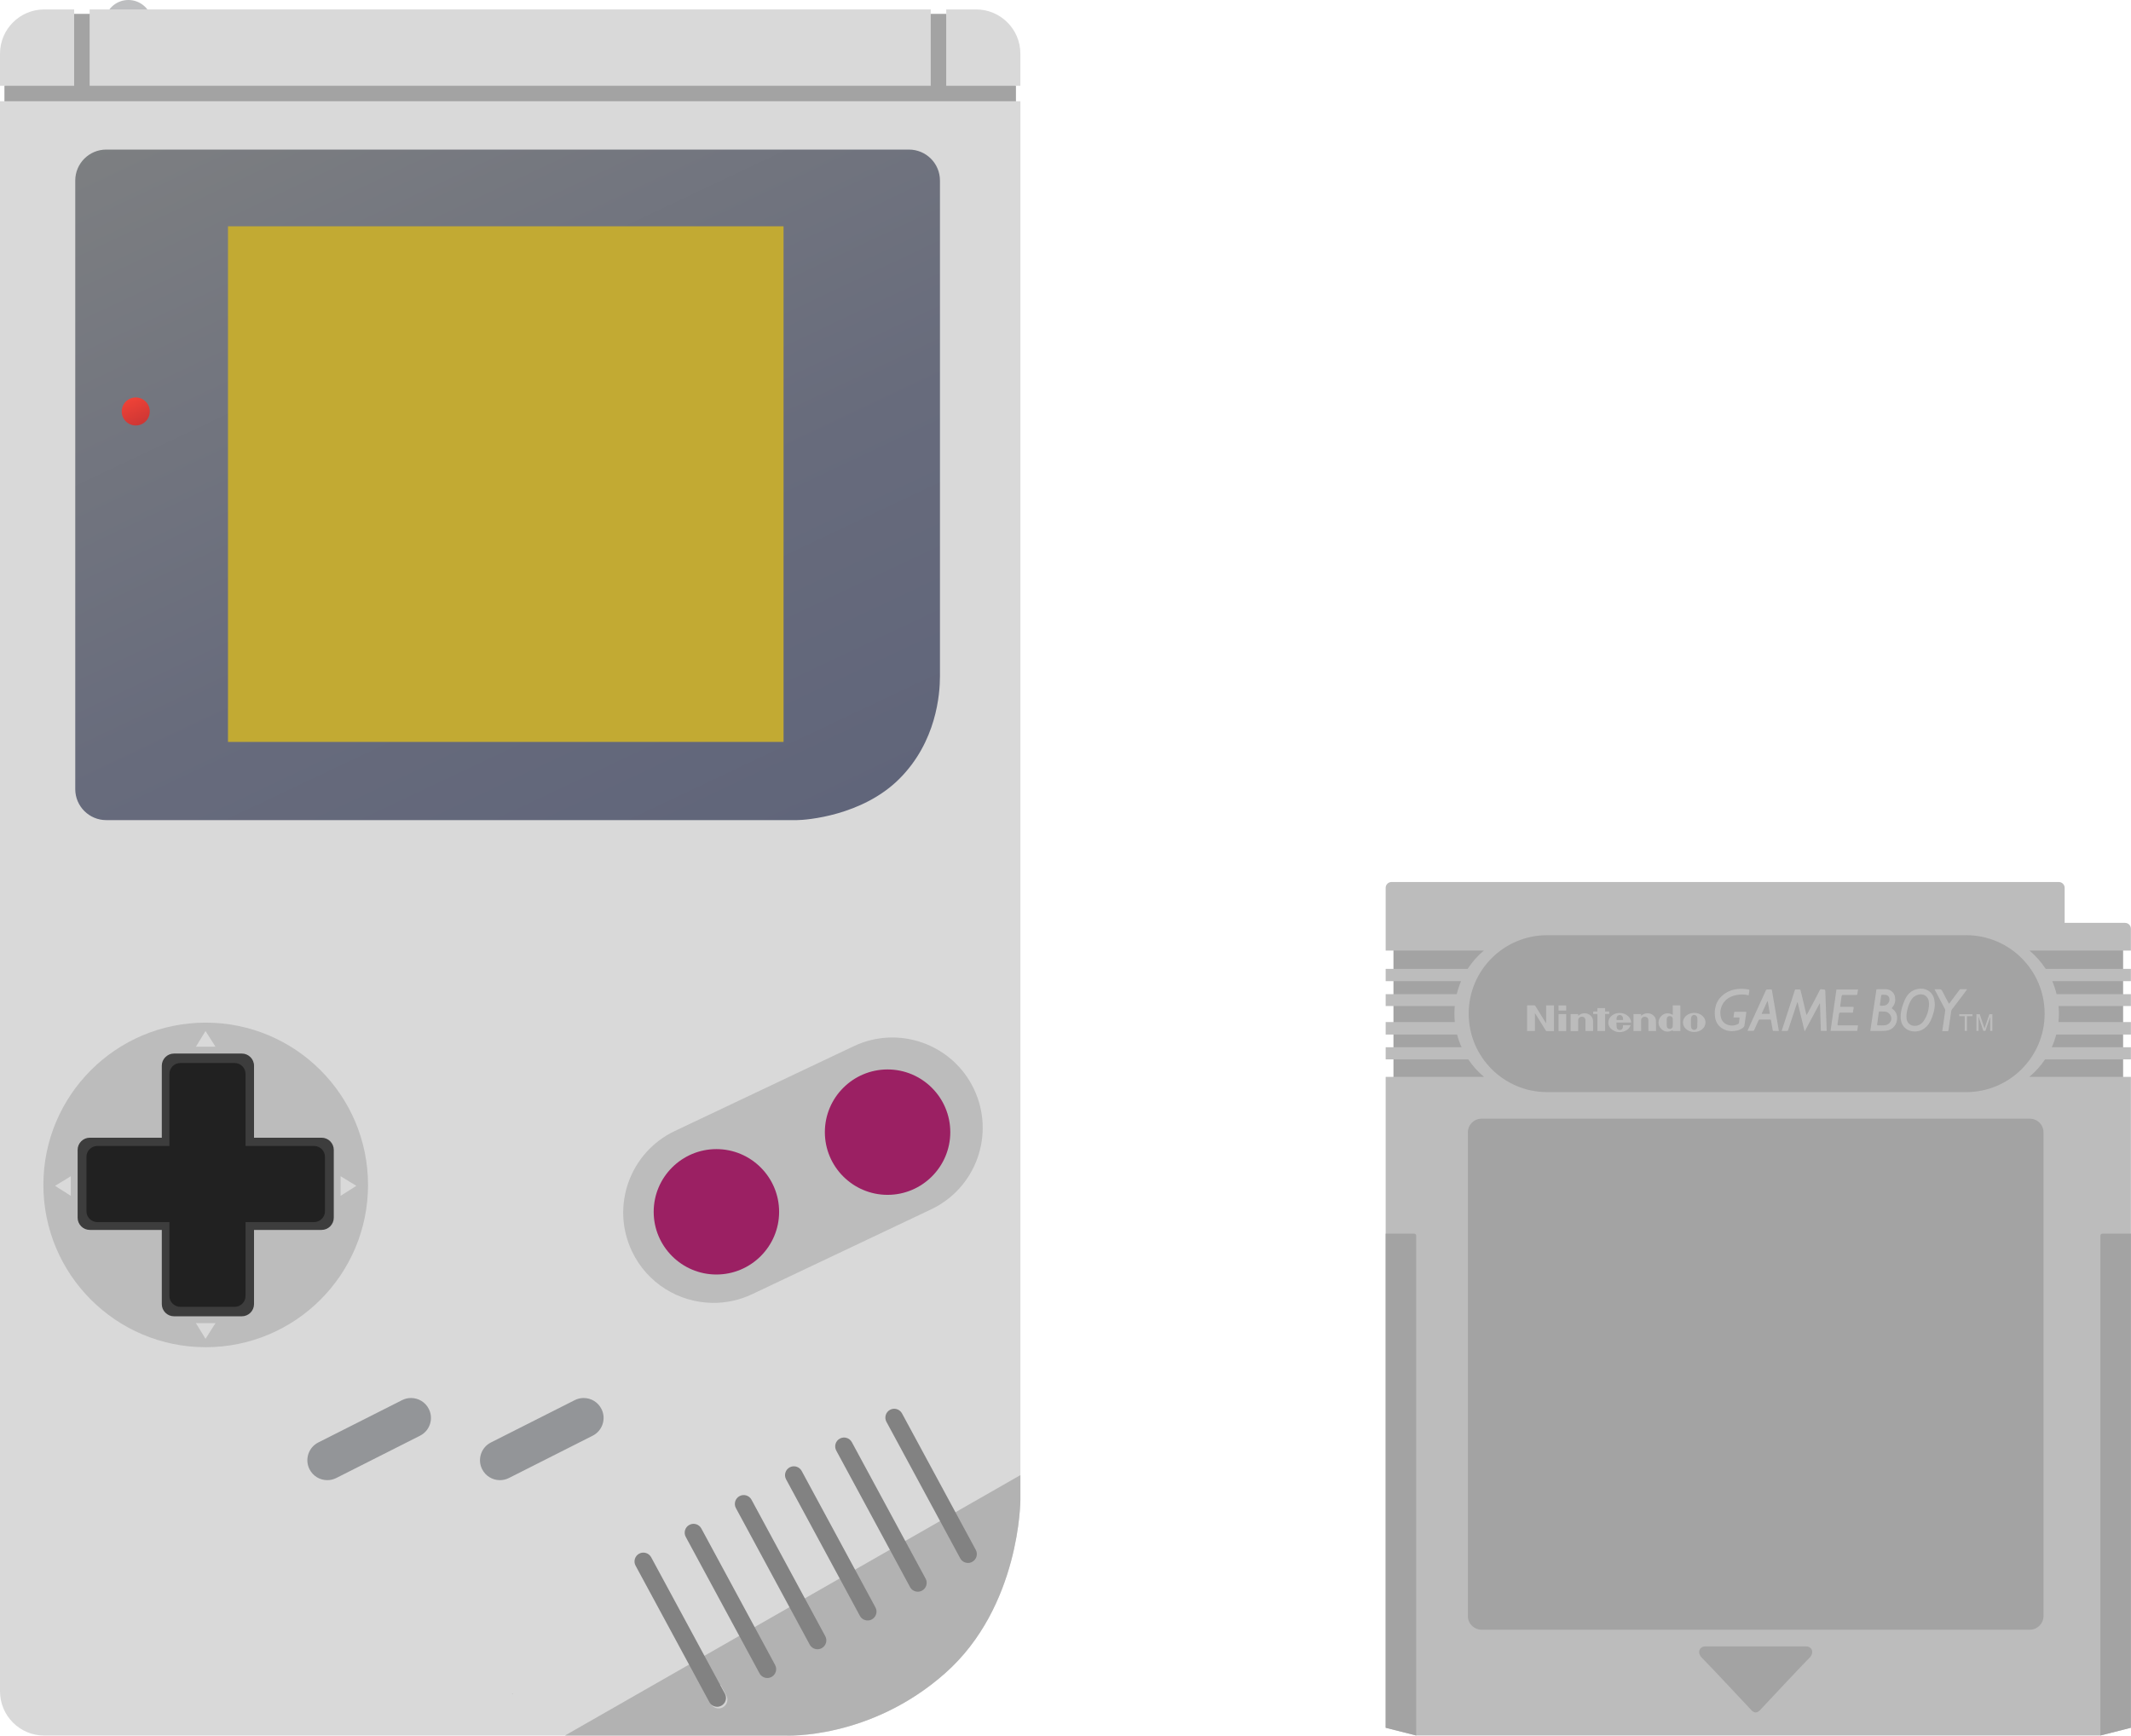 <?xml version="1.0" encoding="UTF-8" standalone="no"?>
<svg
   xmlns:dc="http://purl.org/dc/elements/1.1/"
   xmlns:cc="http://creativecommons.org/ns#"
   xmlns:rdf="http://www.w3.org/1999/02/22-rdf-syntax-ns#"
   xmlns:svg="http://www.w3.org/2000/svg"
   xmlns="http://www.w3.org/2000/svg"
   xmlns:sodipodi="http://sodipodi.sourceforge.net/DTD/sodipodi-0.dtd"
   xmlns:inkscape="http://www.inkscape.org/namespaces/inkscape"
   viewBox="0 0 458.747 373.704"
   height="373.704"
   width="458.748"
   xml:space="preserve"
   version="1.1"
   id="svg2"
   inkscape:version="0.91 r13725"
   sodipodi:docname="consolegame.svg"><sodipodi:namedview
     pagecolor="#ffffff"
     bordercolor="#666666"
     borderopacity="1"
     objecttolerance="10"
     gridtolerance="10"
     guidetolerance="10"
     inkscape:pageopacity="0"
     inkscape:pageshadow="2"
     inkscape:window-width="1920"
     inkscape:window-height="1027"
     id="namedview117"
     showgrid="false"
     fit-margin-top="0"
     fit-margin-left="0"
     fit-margin-right="0"
     fit-margin-bottom="0"
     inkscape:zoom="0.6315163"
     inkscape:cx="109.82938"
     inkscape:cy="186.85188"
     inkscape:window-x="-8"
     inkscape:window-y="-8"
     inkscape:window-maximized="1"
     inkscape:current-layer="svg2" /><defs
     id="defs6"><clipPath
       id="clipPath16"
       clipPathUnits="userSpaceOnUse"><path
         id="path18"
         d="m 0,298.963 175.727,0 L 175.727,0 0,0 0,298.963 Z"
         inkscape:connector-curvature="0" /></clipPath><linearGradient
       id="linearGradient56"
       spreadMethod="pad"
       gradientTransform="matrix(2.142,-3.709,-3.709,-2.142,141.529,25.472)"
       gradientUnits="userSpaceOnUse"
       y2="0"
       x2="1"
       y1="0"
       x1="0"><stop
         id="stop58"
         offset="0"
         style="stop-opacity:1;stop-color:#c9c9c9" /><stop
         id="stop60"
         offset="1"
         style="stop-opacity:1;stop-color:#a8a8a8" /></linearGradient><clipPath
       id="clipPath68"
       clipPathUnits="userSpaceOnUse"><path
         id="path70"
         d="m 0,298.963 175.727,0 L 175.727,0 0,0 0,298.963 Z"
         inkscape:connector-curvature="0" /></clipPath><linearGradient
       id="linearGradient160"
       spreadMethod="pad"
       gradientTransform="matrix(66.658,-142.948,-142.948,-66.658,52.742,289.813)"
       gradientUnits="userSpaceOnUse"
       y2="0"
       x2="1"
       y1="0"
       x1="0"><stop
         id="stop162"
         offset="0"
         style="stop-opacity:1;stop-color:#7c7f81" /><stop
         id="stop164"
         offset="0.015"
         style="stop-opacity:1;stop-color:#7c7e81" /><stop
         id="stop166"
         offset="0.625"
         style="stop-opacity:1;stop-color:#676b7c" /><stop
         id="stop168"
         offset="1"
         style="stop-opacity:1;stop-color:#60657a" /></linearGradient><clipPath
       id="clipPath176"
       clipPathUnits="userSpaceOnUse"><path
         id="path178"
         d="m 0,298.963 175.727,0 L 175.727,0 0,0 0,298.963 Z"
         inkscape:connector-curvature="0" /></clipPath><linearGradient
       id="linearGradient194"
       spreadMethod="pad"
       gradientTransform="matrix(2.041,-4.377,-4.377,-2.041,22.359,230.276)"
       gradientUnits="userSpaceOnUse"
       y2="0"
       x2="1"
       y1="0"
       x1="0"><stop
         id="stop196"
         offset="0"
         style="stop-opacity:1;stop-color:#ef4237" /><stop
         id="stop198"
         offset="1"
         style="stop-opacity:1;stop-color:#cd3634" /></linearGradient><clipPath
       id="clipPath206"
       clipPathUnits="userSpaceOnUse"><path
         id="path208"
         d="m 0,298.963 175.727,0 L 175.727,0 0,0 0,298.963 Z"
         inkscape:connector-curvature="0" /></clipPath><clipPath
       clipPathUnits="userSpaceOnUse"
       id="clipPath18"><path
         d="m 0,191.671 167.329,0 L 167.329,0 0,0 0,191.671 Z"
         id="path20"
         inkscape:connector-curvature="0" /></clipPath><pattern
       id="EMFhbasepattern"
       patternUnits="userSpaceOnUse"
       width="6"
       height="6"
       x="0"
       y="0" /></defs><g
     transform="matrix(1.25,0,0,-1.25,0,373.704)"
     id="g10"><g
       id="g12"><g
         clip-path="url(#clipPath16)"
         id="g14"><g
           transform="translate(25.982,296.222)"
           id="g20"><path
             id="path22"
             style="fill:#bdbec0;fill-opacity:1;fill-rule:nonzero;stroke:none"
             d="M 0,0 C -0.564,1.598 -2.084,2.741 -3.873,2.741 -5.663,2.741 -7.182,1.598 -7.746,0 L 0,0 Z"
             inkscape:connector-curvature="0" /></g><g
           transform="translate(162.958,296.576)"
           id="g24"><path
             id="path26"
             style="fill:#a3a3a3;fill-opacity:1;fill-rule:nonzero;stroke:none"
             d="m 0,0 -2.668,0 -144.852,0 -2.668,0 -12.007,-12.389 0,-3.811 174.203,0 0,3.811 L 0,0 Z"
             inkscape:connector-curvature="0" /></g><g
           transform="translate(12.77,297.339)"
           id="g28"><path
             id="path30"
             style="fill:#d9d9d9;fill-opacity:1;fill-rule:nonzero;stroke:none"
             d="m 0,0 -5.146,0 c -4.211,0 -7.624,-3.413 -7.624,-7.624 l 0,-5.527 12.77,0 L 0,0 Z"
             inkscape:connector-curvature="0" /></g><g
           transform="translate(168.103,297.339)"
           id="g32"><path
             id="path34"
             style="fill:#d9d9d9;fill-opacity:1;fill-rule:nonzero;stroke:none"
             d="m 0,0 -5.146,0 0,-13.151 12.77,0 0,5.527 C 7.624,-3.413 4.211,0 0,0"
             inkscape:connector-curvature="0" /></g><g
           transform="translate(22.871,297.339)"
           id="g36"><path
             id="path38"
             style="fill:#d9d9d9;fill-opacity:1;fill-rule:nonzero;stroke:none"
             d="m 0,0 -7.433,0 0,-13.151 144.852,0 0,13.151 L 9.911,0 0,0 Z"
             inkscape:connector-curvature="0" /></g><g
           transform="translate(88.055,0.009)"
           id="g40"><path
             id="path42"
             style="fill:#d9d9d9;fill-opacity:1;fill-rule:nonzero;stroke:none"
             d="m 0,0 47.267,0 c 0,0 14.484,-0.736 27.445,10.734 C 87.673,22.205 87.673,40.6 87.673,40.6 l 0,240.911 -175.728,0 0,-273.886 C -88.055,3.414 -84.642,0 -80.431,0 L -9.912,0 0,0 Z"
             inkscape:connector-curvature="0" /></g></g></g><g
       id="g44"><g
         id="g46"><g
           id="g52"><g
             id="g54"><path
               id="path62"
               style="fill:url(#linearGradient56);stroke:none"
               d="M 118.624,12.316 164.49,38.531 118.624,12.316 Z"
               inkscape:connector-curvature="0" /></g></g></g></g><g
       id="g64"><g
         clip-path="url(#clipPath68)"
         id="g66"><g
           transform="translate(162.767,10.744)"
           id="g72"><path
             id="path74"
             style="fill:#b2b2b2;fill-opacity:1;fill-rule:nonzero;stroke:none"
             d="m 0,0 c 12.961,11.471 12.961,29.865 12.961,29.865 l 0,4.262 -78.439,-44.861 38.033,0 c 0,0 14.484,-0.737 27.445,10.734"
             inkscape:connector-curvature="0" /></g><g
           transform="translate(71.928,43.543)"
           id="g76"><path
             id="path78"
             style="fill:#39509c;fill-opacity:1;fill-rule:nonzero;stroke:none"
             d="M 0,0 Z"
             inkscape:connector-curvature="0" /></g><g
           transform="translate(67.921,41.508)"
           id="g80"><path
             id="path82"
             style="fill:#39509c;fill-opacity:1;fill-rule:nonzero;stroke:none"
             d="M 0,0 Z"
             inkscape:connector-curvature="0" /></g><g
           transform="translate(63.82,39.42)"
           id="g84"><path
             id="path86"
             style="fill:#39509c;fill-opacity:1;fill-rule:nonzero;stroke:none"
             d="M 0,0 0,0.002 0,0 Z"
             inkscape:connector-curvature="0" /></g><g
           transform="translate(59.814,37.385)"
           id="g88"><path
             id="path90"
             style="fill:#39509c;fill-opacity:1;fill-rule:nonzero;stroke:none"
             d="M 0,0 Z"
             inkscape:connector-curvature="0" /></g><g
           transform="translate(35.425,122.812)"
           id="g92"><path
             id="path94"
             style="fill:#bcbcbc;fill-opacity:1;fill-rule:nonzero;stroke:none"
             d="m 0,0 c 15.438,0 27.955,-12.517 27.955,-27.954 0,-15.44 -12.517,-27.954 -27.955,-27.954 -15.439,0 -27.954,12.514 -27.954,27.954 C -27.954,-12.517 -15.439,0 0,0"
             inkscape:connector-curvature="0" /></g><g
           transform="translate(9.484,94.7)"
           id="g96"><path
             id="path98"
             style="fill:#d9d9d9;fill-opacity:1;fill-rule:nonzero;stroke:none"
             d="m 0,0 2.708,-1.721 0,3.378 L 0,0 Z"
             inkscape:connector-curvature="0" /></g><g
           transform="translate(61.365,94.7)"
           id="g100"><path
             id="path102"
             style="fill:#d9d9d9;fill-opacity:1;fill-rule:nonzero;stroke:none"
             d="m 0,0 -2.708,-1.721 0,3.378 L 0,0 Z"
             inkscape:connector-curvature="0" /></g><g
           transform="translate(35.394,68.346)"
           id="g104"><path
             id="path106"
             style="fill:#d9d9d9;fill-opacity:1;fill-rule:nonzero;stroke:none"
             d="m 0,0 1.72,2.708 -3.377,0 L 0,0 Z"
             inkscape:connector-curvature="0" /></g><g
           transform="translate(35.394,121.37)"
           id="g108"><path
             id="path110"
             style="fill:#d9d9d9;fill-opacity:1;fill-rule:nonzero;stroke:none"
             d="m 0,0 1.72,-2.708 -3.377,0 L 0,0 Z"
             inkscape:connector-curvature="0" /></g><g
           transform="translate(55.382,102.99)"
           id="g112"><path
             id="path114"
             style="fill:#3d3d3d;fill-opacity:1;fill-rule:nonzero;stroke:none"
             d="m 0,0 -11.635,0 0,12.395 c 0,1.162 -0.94,2.101 -2.099,2.101 l -11.683,0 c -1.159,0 -2.1,-0.939 -2.1,-2.101 l 0,-12.395 -12.396,0 c -1.16,0 -2.101,-0.94 -2.101,-2.101 l 0,-11.682 c 0,-1.158 0.941,-2.1 2.101,-2.1 l 12.396,0 0,-12.778 c 0,-1.16 0.941,-2.1 2.1,-2.1 l 11.683,0 c 1.159,0 2.099,0.94 2.099,2.1 l 0,12.778 11.635,0 c 1.159,0 2.101,0.942 2.101,2.1 l 0,11.682 C 2.1,-0.941 1.16,0 0,0"
             inkscape:connector-curvature="0" /></g><g
           transform="translate(54.09,101.375)"
           id="g116"><path
             id="path118"
             style="fill:#191919;fill-opacity:1;fill-rule:nonzero;stroke:none"
             d="m 0,0 -11.994,0 0,12.605 c 0,0.929 -0.754,1.684 -1.683,1.684 l -9.364,0 c -0.93,0 -1.683,-0.755 -1.683,-1.684 l 0,-12.605 -12.605,0 c -0.93,0 -1.683,-0.754 -1.683,-1.684 l 0,-9.363 c 0,-0.928 0.753,-1.682 1.683,-1.682 l 12.605,0 0,-12.912 c 0,-0.93 0.754,-1.683 1.683,-1.683 l 9.364,0 c 0.929,0 1.683,0.753 1.683,1.683 l 0,12.912 11.994,0 c 0.929,0 1.684,0.754 1.684,1.682 l 0,9.363 C 1.683,-0.754 0.929,0 0,0"
             inkscape:connector-curvature="0" /></g><g
           transform="translate(122.655,74.54)"
           id="g120"><path
             id="path122"
             style="fill:#bcbcbc;fill-opacity:1;fill-rule:nonzero;stroke:none"
             d="m 0,0 c -5.735,0.087 -11.204,3.358 -13.826,8.892 -3.679,7.761 -0.37,17.036 7.392,20.716 L 24.369,44.21 c 7.761,3.68 17.035,0.37 20.714,-7.392 3.681,-7.761 0.372,-17.036 -7.391,-20.716 L 6.89,1.5 C 4.661,0.444 2.309,-0.035 0,0"
             inkscape:connector-curvature="0" /></g><g
           transform="translate(123.378,100.74)"
           id="g124"><path
             id="path126"
             style="fill:#818285;fill-opacity:1;fill-rule:nonzero;stroke:none"
             d="m 0,0 c -5.798,0 -10.515,-4.716 -10.515,-10.514 0,-5.797 4.717,-10.513 10.515,-10.513 5.798,0 10.515,4.716 10.515,10.513 C 10.515,-4.716 5.798,0 0,0"
             inkscape:connector-curvature="0" /></g><g
           transform="translate(123.378,101.026)"
           id="g128"><path
             id="path130"
             style="fill:#9b2063;fill-opacity:1;fill-rule:nonzero;stroke:none"
             d="m 0,0 c -5.955,0 -10.801,-4.844 -10.801,-10.8 0,-5.955 4.846,-10.8 10.801,-10.8 5.956,0 10.801,4.845 10.801,10.8 C 10.801,-4.844 5.956,0 0,0"
             inkscape:connector-curvature="0" /></g><g
           transform="translate(152.856,114.463)"
           id="g132"><path
             id="path134"
             style="fill:#818285;fill-opacity:1;fill-rule:nonzero;stroke:none"
             d="m 0,0 c -5.797,0 -10.514,-4.717 -10.514,-10.515 0,-5.796 4.717,-10.514 10.514,-10.514 5.798,0 10.515,4.718 10.515,10.514 C 10.515,-4.717 5.798,0 0,0"
             inkscape:connector-curvature="0" /></g><g
           transform="translate(152.856,114.748)"
           id="g136"><path
             id="path138"
             style="fill:#9b2063;fill-opacity:1;fill-rule:nonzero;stroke:none"
             d="m 0,0 c -5.955,0 -10.8,-4.844 -10.8,-10.8 0,-5.955 4.845,-10.8 10.8,-10.8 5.956,0 10.801,4.845 10.801,10.8 C 10.801,-4.844 5.956,0 0,0"
             inkscape:connector-curvature="0" /></g><g
           transform="translate(73.848,56.268)"
           id="g140"><path
             id="path142"
             style="fill:#939598;fill-opacity:1;fill-rule:nonzero;stroke:none"
             d="m 0,0 c -0.587,1.163 -1.761,1.885 -3.064,1.885 -0.54,0 -1.06,-0.124 -1.545,-0.37 l -14.423,-7.287 c -0.818,-0.412 -1.426,-1.121 -1.712,-1.99 -0.286,-0.871 -0.216,-1.803 0.197,-2.619 0.587,-1.162 1.761,-1.883 3.065,-1.883 0.532,0 1.066,0.127 1.544,0.367 l 14.423,7.287 c 0.819,0.414 1.426,1.121 1.712,1.992 C 0.483,-1.749 0.413,-0.817 0,0"
             inkscape:connector-curvature="0" /></g><g
           transform="translate(103.58,56.268)"
           id="g144"><path
             id="path146"
             style="fill:#939598;fill-opacity:1;fill-rule:nonzero;stroke:none"
             d="m 0,0 c -0.587,1.163 -1.761,1.885 -3.064,1.885 -0.54,0 -1.06,-0.124 -1.545,-0.37 l -14.423,-7.287 c -0.818,-0.412 -1.426,-1.121 -1.712,-1.99 -0.286,-0.871 -0.216,-1.803 0.197,-2.619 0.587,-1.162 1.761,-1.883 3.065,-1.883 0.532,0 1.067,0.127 1.544,0.367 l 14.424,7.287 c 0.818,0.414 1.425,1.121 1.711,1.992 C 0.483,-1.749 0.414,-0.817 0,0"
             inkscape:connector-curvature="0" /></g></g></g><g
       id="g148"><g
         id="g150"><g
           id="g156"><g
             id="g158"><path
               id="path170"
               style="fill:url(#linearGradient160);stroke:none"
               d="m 18.297,273.198 c -2.947,0 -5.337,-2.39 -5.337,-5.337 l 0,0 0,-104.828 c 0,-2.946 2.39,-5.337 5.337,-5.337 l 0,0 118.93,0 c 1.574,0 11.285,0.737 17.663,7.116 l 0,0 c 6.378,6.379 6.988,14.558 6.988,17.662 l 0,0 0,85.387 c 0,2.947 -2.389,5.337 -5.337,5.337 l 0,0 -138.244,0 z"
               inkscape:connector-curvature="0" /></g></g></g></g><g
       id="g172"><g
         clip-path="url(#clipPath176)"
         id="g174"><path
           id="path180"
           style="fill:#c2aa33;fill-opacity:1;fill-rule:nonzero;stroke:none"
           d="m 39.263,259.983 95.678,0 0,-88.817 -95.678,0 0,88.817 z"
           inkscape:connector-curvature="0" /></g></g><g
       id="g182"><g
         id="g184"><g
           id="g190"><g
             id="g192"><path
               id="path200"
               style="fill:url(#linearGradient194);stroke:none"
               d="m 20.965,228.087 c 0,-1.334 1.081,-2.414 2.415,-2.414 l 0,0 c 1.333,0 2.414,1.08 2.414,2.414 l 0,0 c 0,1.334 -1.081,2.414 -2.414,2.414 l 0,0 c -1.334,0 -2.415,-1.08 -2.415,-2.414"
               inkscape:connector-curvature="0" /></g></g></g></g><g
       id="g202"><g
         clip-path="url(#clipPath206)"
         id="g204"><g
           transform="translate(88.358,7.125)"
           id="g210"><path
             id="path212"
             style="fill:#c7c7c7;fill-opacity:1;fill-rule:nonzero;stroke:none"
             d="M 0,0 C -0.012,0.049 -0.024,0.098 -0.033,0.16 L -0.239,0.119 C -0.174,0.059 -0.095,0.018 0,0"
             inkscape:connector-curvature="0" /></g><g
           transform="translate(124.109,8.742)"
           id="g214"><path
             id="path216"
             style="fill:#d4d4d4;fill-opacity:1;fill-rule:nonzero;stroke:none"
             d="m 0,0 -2.659,-1.49 0.957,-1.774 c 0.401,-0.738 1.326,-1.017 2.067,-0.615 0.74,0.4 1.016,1.326 0.616,2.068 L 0,0 Z"
             inkscape:connector-curvature="0" /></g><g
           transform="translate(40.413,73.861)"
           id="g218"><path
             id="path220"
             style="fill:#212121;fill-opacity:1;fill-rule:nonzero;stroke:none"
             d="m 0,0 -9.364,0 c -1.033,0 -1.874,0.84 -1.874,1.873 l 0,12.721 -12.414,0 c -1.032,0 -1.873,0.841 -1.873,1.874 l 0,9.363 c 0,1.034 0.839,1.874 1.873,1.874 l 12.414,0 0,12.414 c 0,1.034 0.841,1.875 1.874,1.875 l 9.364,0 c 1.033,0 1.874,-0.841 1.874,-1.875 l 0,-12.414 11.803,0 c 1.033,0 1.874,-0.84 1.874,-1.874 l 0,-9.363 c 0,-1.033 -0.841,-1.873 -1.874,-1.873 l -11.803,0 0,-12.721 C 1.874,0.84 1.034,0 0,0"
             inkscape:connector-curvature="0" /></g><g
           transform="translate(123.506,4.965)"
           id="g222"><path
             id="path224"
             style="fill:#828282;fill-opacity:1;fill-rule:nonzero;stroke:none"
             d="m 0,0 c -0.542,0 -1.067,0.291 -1.342,0.801 l -12.706,23.508 c -0.401,0.74 -0.124,1.666 0.616,2.066 0.74,0.4 1.666,0.125 2.066,-0.615 L 1.34,2.252 C 1.742,1.512 1.465,0.586 0.724,0.185 0.494,0.06 0.245,0 0,0"
             inkscape:connector-curvature="0" /></g><g
           transform="translate(132.147,9.922)"
           id="g226"><path
             id="path228"
             style="fill:#828282;fill-opacity:1;fill-rule:nonzero;stroke:none"
             d="m 0,0 c -0.542,0 -1.067,0.289 -1.342,0.799 l -12.706,23.508 c -0.401,0.74 -0.125,1.666 0.616,2.066 0.741,0.402 1.666,0.125 2.066,-0.615 L 1.34,2.25 C 1.741,1.51 1.465,0.584 0.724,0.184 0.494,0.059 0.245,0 0,0"
             inkscape:connector-curvature="0" /></g><g
           transform="translate(140.787,14.877)"
           id="g230"><path
             id="path232"
             style="fill:#828282;fill-opacity:1;fill-rule:nonzero;stroke:none"
             d="m 0,0 c -0.542,0 -1.067,0.291 -1.342,0.801 l -12.706,23.506 c -0.4,0.74 -0.125,1.666 0.616,2.068 0.741,0.4 1.665,0.123 2.066,-0.617 L 1.341,2.252 C 1.741,1.51 1.466,0.584 0.725,0.186 0.494,0.059 0.245,0 0,0"
             inkscape:connector-curvature="0" /></g><g
           transform="translate(149.428,19.834)"
           id="g234"><path
             id="path236"
             style="fill:#828282;fill-opacity:1;fill-rule:nonzero;stroke:none"
             d="m 0,0 c -0.543,0 -1.067,0.289 -1.342,0.799 l -12.706,23.506 c -0.401,0.742 -0.125,1.668 0.616,2.068 0.741,0.401 1.665,0.123 2.066,-0.617 L 1.34,2.25 C 1.741,1.51 1.465,0.584 0.725,0.184 0.493,0.057 0.245,0 0,0"
             inkscape:connector-curvature="0" /></g><g
           transform="translate(158.068,24.789)"
           id="g238"><path
             id="path240"
             style="fill:#828282;fill-opacity:1;fill-rule:nonzero;stroke:none"
             d="m 0,0 c -0.543,0 -1.067,0.289 -1.342,0.799 l -12.706,23.506 c -0.401,0.742 -0.125,1.668 0.615,2.068 0.742,0.4 1.667,0.123 2.067,-0.615 L 1.34,2.25 C 1.741,1.51 1.465,0.584 0.724,0.184 0.493,0.059 0.245,0 0,0"
             inkscape:connector-curvature="0" /></g><g
           transform="translate(166.708,29.744)"
           id="g242"><path
             id="path244"
             style="fill:#828282;fill-opacity:1;fill-rule:nonzero;stroke:none"
             d="m 0,0 c -0.542,0 -1.067,0.289 -1.342,0.799 l -12.706,23.508 c -0.401,0.739 -0.124,1.665 0.616,2.067 0.741,0.4 1.666,0.123 2.066,-0.617 L 1.34,2.25 C 1.741,1.51 1.465,0.584 0.724,0.184 0.493,0.059 0.245,0 0,0"
             inkscape:connector-curvature="0" /></g></g></g></g><g
     id="g3512"
     transform="matrix(0.767,0,0,0.767,298.298,189.912)"><g
       id="g10-1"
       transform="matrix(1.25,0,0,-1.25,0,239.589)"><path
         d="m 165.581,146.308 -163.833,0 0,32.548 163.833,0 0,-32.548 z"
         style="fill:#a3a3a3;fill-opacity:1;fill-rule:nonzero;stroke:none"
         id="path12"
         inkscape:connector-curvature="0" /><g
         id="g14-7"><g
           id="g16"
           clip-path="url(#clipPath18)"><g
             id="g22"
             transform="translate(144.559,176.276)"><path
               d="m 0,0 22.77,0 0,4.907 c 0,0.723 -0.588,1.311 -1.311,1.311 l -13.563,0 0,7.867 c 0,0.724 -0.586,1.311 -1.31,1.311 l -149.834,0 c -0.724,0 -1.311,-0.587 -1.311,-1.311 l 0,-14.085 22.044,0 c -1.408,-1.182 -2.636,-2.571 -3.639,-4.119 l -18.405,0 0,-2.746 16.935,0 c -0.404,-0.937 -0.73,-1.915 -0.975,-2.925 l -15.96,0 0,-2.666 15.516,0 c -0.052,-0.564 -0.081,-1.134 -0.081,-1.711 0,-0.638 0.032,-1.271 0.094,-1.894 l -15.529,0 0,-2.803 16.038,0 c 0.256,-0.981 0.595,-1.929 1.003,-2.84 l -17.041,0 0,-2.739 18.551,0 c 0.985,-1.471 2.175,-2.791 3.53,-3.923 l -22.081,0 0,-35.206 0,-110.968 6.845,-1.736 153.639,0 6.845,1.736 0,146.174 -22.807,0 c 1.354,1.132 2.545,2.452 3.529,3.923 l 19.278,0 0,2.739 -17.766,0 c 0.406,0.911 0.746,1.859 1.002,2.84 l 16.764,0 0,2.803 -16.256,0 c 0.063,0.623 0.095,1.256 0.095,1.894 0,0.577 -0.03,1.147 -0.082,1.711 l 16.243,0 0,2.666 -16.686,0 c -0.246,1.01 -0.571,1.988 -0.975,2.925 l 17.661,0 0,2.746 -19.131,0 C 2.635,-2.571 1.408,-1.182 0,0"
               style="fill:#bcbcbc;fill-opacity:1;fill-rule:nonzero;stroke:none"
               id="path24"
               inkscape:connector-curvature="0" /></g><g
             id="g26"
             transform="translate(36.262,144.488)"><path
               d="m 0,0 c -9.732,0 -17.622,7.889 -17.622,17.62 0,9.734 7.89,17.622 17.622,17.622 l 94.079,0 c 9.732,0 17.622,-7.888 17.622,-17.622 C 111.701,7.889 103.811,0 94.079,0 L 0,0 Z"
               style="fill:#a3a3a3;fill-opacity:1;fill-rule:nonzero;stroke:none"
               id="path28"
               inkscape:connector-curvature="0" /></g><g
             id="g30"
             transform="translate(147.706,26.818)"><path
               d="m 0,0 c 0,-1.687 -1.369,-3.058 -3.059,-3.058 l -123.129,0 c -1.689,0 -3.059,1.371 -3.059,3.058 l 0,108.64 c 0,1.689 1.37,3.059 3.059,3.059 l 123.129,0 c 1.69,0 3.059,-1.37 3.059,-3.059 L 0,0 Z"
               style="fill:#a3a3a3;fill-opacity:1;fill-rule:nonzero;stroke:none"
               id="path32"
               inkscape:connector-curvature="0" /></g><g
             id="g34"
             transform="translate(94.296,20.012)"><path
               d="m 0,0 c 1.563,0 1.922,-1.501 0.91,-2.512 -1.856,-1.858 -11.176,-11.833 -11.176,-11.833 0,0 -0.438,-0.491 -0.947,-0.491 -0.545,0 -0.947,0.491 -0.947,0.491 0,0 -9.32,9.975 -11.177,11.833 C -24.348,-1.501 -23.989,0 -22.426,0 L 0,0 Z"
               style="fill:#a3a3a3;fill-opacity:1;fill-rule:nonzero;stroke:none"
               id="path36"
               inkscape:connector-curvature="0" /></g><g
             id="g38"
             transform="translate(6.845,0)"><path
               d="m 0,0 -6.845,1.735 0,110.969 6.408,0 c 0.241,0 0.437,-0.195 0.437,-0.436 L 0,0 Z"
               style="fill:#a3a3a3;fill-opacity:1;fill-rule:nonzero;stroke:none"
               id="path40"
               inkscape:connector-curvature="0" /></g><g
             id="g42"
             transform="translate(160.484,0)"><path
               d="m 0,0 6.845,1.735 0,110.969 -6.408,0 C 0.196,112.704 0,112.509 0,112.268 L 0,0 Z"
               style="fill:#a3a3a3;fill-opacity:1;fill-rule:nonzero;stroke:none"
               id="path44"
               inkscape:connector-curvature="0" /></g><g
             id="g46-4"
             transform="translate(130.018,158.235)"><path
               d="m 0,0 0,3.31 -1.236,0 0,0.443 2.974,0 0,-0.443 -1.242,0 L 0.496,0 0,0 Z"
               style="fill:#bcbcbc;fill-opacity:1;fill-rule:nonzero;stroke:none"
               id="path48"
               inkscape:connector-curvature="0" /></g><g
             id="g50"
             transform="translate(132.643,158.235)"><path
               d="m 0,0 0,3.753 0.748,0 0.888,-2.657 C 1.718,0.848 1.777,0.663 1.814,0.54 1.857,0.677 1.924,0.877 2.015,1.142 l 0.898,2.611 0.668,0 0,-3.753 -0.478,0 0,3.141 L 2.012,0 1.564,0 0.479,3.195 0.479,0 0,0 Z"
               style="fill:#bcbcbc;fill-opacity:1;fill-rule:nonzero;stroke:none"
               id="path52"
               inkscape:connector-curvature="0" /></g><g
             id="g54-8"
             transform="translate(94.538,161.838)"><path
               d="M 0,0 C 0.142,0.255 0.289,0.506 0.426,0.763 1.198,2.222 1.992,3.67 2.726,5.148 3.108,5.821 2.894,5.783 3.675,5.712 4.174,5.667 4.164,5.702 4.18,5.193 4.215,4.015 4.266,2.838 4.308,1.659 4.327,1.159 4.338,0.657 4.355,0.156 4.398,-0.999 4.443,-2.155 4.486,-3.31 4.49,-3.404 4.488,-3.498 4.488,-3.605 l -1.306,0 C 3.113,-1.55 3.045,0.494 2.979,2.536 2.954,2.54 2.929,2.547 2.903,2.554 1.799,0.493 0.693,-1.569 -0.411,-3.631 c -0.026,0.007 -0.054,0.012 -0.081,0.02 -0.517,2.14 -1.033,4.281 -1.551,6.424 -0.022,0 -0.046,0 -0.07,10e-4 -0.119,-0.353 -0.24,-0.705 -0.356,-1.057 -0.572,-1.737 -1.14,-3.474 -1.718,-5.208 -0.022,-0.067 -0.108,-0.159 -0.167,-0.16 -0.413,-0.015 -0.825,-0.008 -1.272,-0.008 0.129,0.4 0.249,0.775 0.37,1.15 0.654,2.019 1.309,4.037 1.961,6.055 0.209,0.646 0.416,1.292 0.616,1.939 0.042,0.137 0.112,0.186 0.254,0.18 0.25,-0.011 0.503,-0.016 0.753,0.001 C -1.486,5.719 -1.413,5.65 -1.371,5.474 -1.105,4.341 -0.828,3.209 -0.557,2.076 -0.392,1.39 -0.23,0.703 -0.066,0.017 -0.045,0.012 -0.023,0.006 0,0"
               style="fill:#bcbcbc;fill-opacity:1;fill-rule:evenodd;stroke:none"
               id="path56"
               inkscape:connector-curvature="0" /></g><g
             id="g58"
             transform="translate(111.45,163.877)"><path
               d="M 0,0 C 0.825,0.001 1.266,0.252 1.555,0.881 1.849,1.518 1.592,2.445 0.709,2.457 0.519,2.46 0.326,2.457 0.137,2.478 -0.088,2.504 -0.176,2.413 -0.202,2.193 -0.27,1.632 -0.357,1.073 -0.437,0.514 -0.51,0 -0.509,0 0,0 m -0.193,-4.396 c 0,-0.007 0.002,-0.015 0.002,-0.022 0.343,0.023 0.695,0.016 1.033,0.078 0.72,0.137 1.279,0.836 1.247,1.511 -0.034,0.759 -0.616,1.42 -1.366,1.506 -0.4,0.047 -0.809,0.027 -1.211,0.05 -0.155,0.007 -0.209,-0.058 -0.228,-0.199 -0.052,-0.395 -0.114,-0.787 -0.169,-1.18 -0.07,-0.496 -0.133,-0.991 -0.203,-1.487 -0.025,-0.183 0.022,-0.276 0.232,-0.26 0.219,0.015 0.442,0.003 0.663,0.003 m -2.442,-1.223 c 0.463,3.113 0.923,6.208 1.386,9.32 0.136,0.008 0.26,0.022 0.382,0.022 0.562,0.002 1.123,0 1.684,0 C 1.781,3.724 2.693,3.046 2.887,2.104 3.061,1.262 2.963,0.444 2.387,-0.256 2.313,-0.345 2.246,-0.442 2.166,-0.551 2.238,-0.605 2.3,-0.655 2.362,-0.702 3.004,-1.19 3.364,-1.824 3.396,-2.642 3.457,-4.201 2.372,-5.505 0.811,-5.614 c -1.11,-0.079 -2.229,-0.033 -3.342,-0.039 -0.028,0 -0.055,0.018 -0.104,0.034"
               style="fill:#bcbcbc;fill-opacity:1;fill-rule:evenodd;stroke:none"
               id="path60"
               inkscape:connector-curvature="0" /></g><g
             id="g62"
             transform="translate(122.015,164.319)"><path
               d="M 0,0 C -0.034,0.236 -0.052,0.525 -0.122,0.802 -0.255,1.32 -0.57,1.713 -1.05,1.953 -1.946,2.406 -3.237,1.943 -3.829,1.141 -4.273,0.539 -4.546,-0.143 -4.755,-0.854 c -0.238,-0.812 -0.404,-1.626 -0.297,-2.48 0.115,-0.913 0.785,-1.617 1.817,-1.615 0.843,0.003 1.53,0.393 2.007,1.077 C -0.431,-2.729 -0.065,-1.437 0,0 M 1.296,-0.183 C 1.258,-1.313 0.935,-2.362 0.52,-3.396 0.175,-4.251 -0.334,-4.984 -1.07,-5.532 c -1.201,-0.893 -3.121,-0.972 -4.288,0.081 -0.614,0.554 -0.936,1.262 -1.008,2.077 -0.098,1.115 0.14,2.184 0.511,3.225 0.26,0.729 0.538,1.452 1.018,2.076 0.639,0.833 1.484,1.299 2.52,1.444 0.722,0.102 1.41,0.012 2.046,-0.362 C 0.505,2.552 0.974,1.868 1.161,0.998 1.243,0.613 1.254,0.211 1.296,-0.183"
               style="fill:#bcbcbc;fill-opacity:1;fill-rule:evenodd;stroke:none"
               id="path64"
               inkscape:connector-curvature="0" /></g><g
             id="g66-1"
             transform="translate(81.5,166.228)"><path
               d="m 0,0 c -0.881,0.214 -1.745,0.258 -2.597,0.088 -1.344,-0.267 -2.539,-0.81 -3.238,-2.081 -0.558,-1.016 -0.671,-2.094 -0.319,-3.206 0.186,-0.589 0.572,-1.017 1.12,-1.281 0.852,-0.413 1.719,-0.413 2.582,-0.012 0.162,0.076 0.27,0.178 0.283,0.381 0.021,0.307 0.066,0.614 0.117,0.919 0.031,0.182 -0.044,0.216 -0.201,0.212 -0.367,-0.006 -0.737,-0.002 -1.15,-0.002 0.044,0.34 0.085,0.657 0.128,0.975 0.042,0.31 0.043,0.31 0.357,0.31 0.732,0 1.462,-0.004 2.194,0.002 0.152,10e-4 0.217,-0.037 0.193,-0.201 -0.14,-0.97 -0.271,-1.94 -0.415,-2.91 -0.016,-0.105 -0.079,-0.219 -0.154,-0.299 -0.543,-0.566 -1.243,-0.802 -1.997,-0.898 -0.815,-0.102 -1.624,-0.054 -2.375,0.308 -1.17,0.565 -1.886,1.483 -2.07,2.785 -0.131,0.934 -0.08,1.857 0.221,2.754 0.377,1.121 1.111,1.961 2.086,2.611 C -4.42,1 -3.524,1.3 -2.555,1.41 -1.75,1.502 -0.954,1.474 -0.158,1.325 0.187,1.261 0.191,1.267 0.144,0.917 0.102,0.619 0.051,0.322 0,0"
               style="fill:#bcbcbc;fill-opacity:1;fill-rule:evenodd;stroke:none"
               id="path68"
               inkscape:connector-curvature="0" /></g><g
             id="g70"
             transform="translate(105.879,158.236)"><path
               d="m 0,0 -5.986,0 c 0.442,3.106 0.882,6.192 1.322,9.291 l 4.858,0 C 0.131,8.902 0.074,8.52 -0.001,8.143 -0.008,8.107 -0.132,8.074 -0.202,8.074 -1.184,8.069 -2.166,8.063 -3.148,8.075 -3.387,8.078 -3.482,8.018 -3.512,7.767 -3.594,7.057 -3.709,6.352 -3.811,5.645 c -0.009,-0.07 0,-0.143 0,-0.243 l 0.275,0 c 0.841,0 1.682,-0.006 2.524,0.003 C -0.818,5.407 -0.766,5.345 -0.8,5.161 -0.865,4.814 -0.916,4.466 -0.977,4.096 l -0.251,0 c -0.848,0 -1.698,-0.004 -2.546,0.005 C -3.963,4.103 -4.053,4.054 -4.079,3.854 -4.185,3.065 -4.302,2.281 -4.423,1.494 -4.453,1.298 -4.391,1.24 -4.191,1.241 c 1.373,0.008 2.746,0.003 4.119,0.003 l 0.258,0 C 0.121,0.815 0.061,0.412 0,0"
               style="fill:#bcbcbc;fill-opacity:1;fill-rule:evenodd;stroke:none"
               id="path72"
               inkscape:connector-curvature="0" /></g><g
             id="g74"
             transform="translate(85.775,164.91)"><path
               d="m 0,0 c -0.023,0.002 -0.045,0.005 -0.067,0.007 -0.429,-0.935 -0.857,-1.872 -1.285,-2.81 0.057,-0.029 0.076,-0.046 0.094,-0.047 0.532,-0.002 1.063,-0.004 1.594,-0.006 0.142,0 0.143,0.079 0.123,0.194 C 0.36,-2.089 0.271,-1.513 0.173,-0.941 0.12,-0.627 0.059,-0.314 0,0 m 2.493,-6.689 c -0.427,0 -0.838,-0.004 -1.249,0.006 C 1.204,-6.682 1.14,-6.592 1.13,-6.538 1,-5.814 0.874,-5.087 0.759,-4.36 c -0.028,0.183 -0.1,0.248 -0.286,0.246 -0.731,-0.008 -1.462,-0.013 -2.192,0.002 -0.208,0.005 -0.283,-0.096 -0.354,-0.255 -0.32,-0.712 -0.648,-1.421 -0.962,-2.136 -0.053,-0.122 -0.117,-0.162 -0.246,-0.16 -0.411,0.007 -0.823,0.002 -1.261,0.002 0.244,0.543 0.473,1.06 0.708,1.575 0.586,1.287 1.178,2.571 1.764,3.858 0.562,1.233 1.118,2.469 1.688,3.697 0.038,0.082 0.169,0.16 0.263,0.168 C 0.152,2.66 0.427,2.634 0.7,2.65 0.87,2.659 0.934,2.594 0.96,2.434 1.089,1.649 1.227,0.864 1.36,0.079 c 0.306,-1.792 0.61,-3.586 0.915,-5.38 0.07,-0.407 0.14,-0.814 0.207,-1.221 0.009,-0.047 0.007,-0.097 0.011,-0.167"
               style="fill:#bcbcbc;fill-opacity:1;fill-rule:evenodd;stroke:none"
               id="path76"
               inkscape:connector-curvature="0" /></g><g
             id="g78"
             transform="translate(123.245,167.586)"><path
               d="M 0,0 C 0.371,0 0.695,-0.03 1.014,0.007 1.408,0.052 1.59,-0.112 1.76,-0.459 2.201,-1.365 2.697,-2.246 3.174,-3.136 3.19,-3.167 3.215,-3.193 3.258,-3.249 c 0.166,0.217 0.322,0.417 0.474,0.621 0.627,0.839 1.251,1.68 1.881,2.516 0.043,0.056 0.124,0.119 0.19,0.121 C 6.288,0.018 6.774,0.015 7.326,0.015 7.156,-0.225 7.018,-0.427 6.87,-0.623 5.887,-1.921 4.906,-3.222 3.914,-4.516 3.695,-4.802 3.717,-5.142 3.667,-5.462 3.475,-6.698 3.3,-7.937 3.122,-9.176 3.098,-9.348 3.037,-9.428 2.841,-9.417 2.482,-9.396 2.123,-9.41 1.73,-9.41 c 0.061,0.409 0.117,0.785 0.17,1.159 0.17,1.167 0.343,2.332 0.501,3.5 0.016,0.111 -0.034,0.246 -0.09,0.351 -0.729,1.389 -1.465,2.775 -2.2,4.162 C 0.081,-0.18 0.055,-0.119 0,0"
               style="fill:#bcbcbc;fill-opacity:1;fill-rule:evenodd;stroke:none"
               id="path80"
               inkscape:connector-curvature="0" /></g><g
             id="g82"
             transform="translate(36.027,159.973)"><path
               d="M 0,0 C -0.051,0.036 -0.077,0.076 -0.102,0.118 -0.88,1.374 -1.657,2.633 -2.432,3.891 -2.479,3.967 -2.525,3.998 -2.618,3.997 -3.128,3.992 -3.639,3.995 -4.15,3.995 -4.191,3.994 -4.232,3.991 -4.277,3.989 l 0,-5.763 1.765,0 0,3.983 c 0.009,0.002 0.019,0.006 0.03,0.009 0.025,-0.039 0.051,-0.079 0.076,-0.119 0.78,-1.256 1.561,-2.512 2.338,-3.768 0.052,-0.085 0.108,-0.116 0.208,-0.116 0.498,0.006 0.997,0.004 1.496,0.004 l 0.129,0 0,5.767 L 0,3.986 0,0 Z"
               style="fill:#bcbcbc;fill-opacity:1;fill-rule:nonzero;stroke:none"
               id="path84"
               inkscape:connector-curvature="0" /></g><g
             id="g86"
             transform="translate(64.462,159.297)"><path
               d="m 0,0 c -0.014,-0.373 -0.321,-0.623 -0.688,-0.609 -0.374,0.013 -0.646,0.271 -0.661,0.643 -0.011,0.269 -0.003,0.539 -0.003,0.81 l -10e-4,0 c 0,0.249 -0.006,0.498 10e-4,0.748 0.012,0.407 0.267,0.665 0.661,0.679 C -0.306,2.282 -0.013,2.042 0.002,1.644 0.024,1.096 0.022,0.547 0,0 M 0.002,2.538 C -0.32,2.714 -0.631,2.855 -0.983,2.88 -1.33,2.905 -1.661,2.855 -1.976,2.705 -2.294,2.554 -2.556,2.336 -2.768,2.056 -3.291,1.362 -3.355,0.416 -2.86,-0.275 c 0.75,-1.047 1.735,-1.17 2.857,-0.632 0.005,-0.066 0.009,-0.13 0.013,-0.191 l 1.696,0 0,5.762 -1.704,0 0,-2.126 z"
               style="fill:#bcbcbc;fill-opacity:1;fill-rule:nonzero;stroke:none"
               id="path88"
               inkscape:connector-curvature="0" /></g><g
             id="g90"
             transform="translate(46.083,161.609)"><path
               d="M 0,0 C -0.717,0.737 -1.934,0.789 -2.73,0.117 -2.763,0.09 -2.798,0.064 -2.857,0.017 l 0,0.388 -1.699,0 0,-3.819 1.692,0 c 0.003,0.056 0.008,0.108 0.008,0.162 0,0.752 -0.005,1.504 0,2.255 0,0.122 0.019,0.254 0.069,0.362 0.158,0.343 0.585,0.523 0.971,0.428 0.366,-0.089 0.595,-0.39 0.595,-0.787 l 0,-2.27 0,-0.145 1.703,0 c 0.003,0.021 0.008,0.033 0.008,0.046 0,0.71 0.009,1.421 -0.003,2.132 C 0.479,-0.766 0.333,-0.344 0,0"
               style="fill:#bcbcbc;fill-opacity:1;fill-rule:nonzero;stroke:none"
               id="path92"
               inkscape:connector-curvature="0" /></g><g
             id="g94"
             transform="translate(60.685,160.551)"><path
               d="M 0,0 C -0.016,0.461 -0.224,0.855 -0.579,1.162 -1.322,1.806 -2.444,1.811 -3.201,1.174 -3.232,1.146 -3.267,1.119 -3.329,1.066 l 0,0.402 -1.704,0 0,-3.818 1.705,0 0,0.171 c -0.001,0.76 -0.001,1.521 -0.003,2.281 0,0.159 0.043,0.303 0.139,0.431 0.217,0.293 0.617,0.417 0.968,0.299 0.345,-0.116 0.53,-0.388 0.53,-0.784 0.002,-0.747 0,-1.496 0.002,-2.244 0,-0.051 0.005,-0.103 0.009,-0.155 l 1.69,0 c 0.005,0.026 0.011,0.043 0.011,0.058 C 0.014,-1.528 0.027,-0.763 0,0"
               style="fill:#bcbcbc;fill-opacity:1;fill-rule:nonzero;stroke:none"
               id="path96"
               inkscape:connector-curvature="0" /></g><g
             id="g98"
             transform="translate(69.99,160.14)"><path
               d="m 0,0 -0.013,0 c 0,-0.328 0.014,-0.657 -0.005,-0.984 -0.024,-0.436 -0.337,-0.716 -0.749,-0.7 -0.323,0.014 -0.588,0.263 -0.648,0.618 -0.018,0.099 -0.025,0.2 -0.026,0.298 -10e-4,0.512 -10e-4,1.021 0.002,1.533 0.001,0.107 0.009,0.217 0.031,0.321 0.079,0.378 0.372,0.619 0.716,0.601 0.365,-0.02 0.638,-0.298 0.677,-0.691 C -0.009,0.938 -0.002,0.88 -0.002,0.822 0.001,0.548 0,0.273 0,0 M 1.102,1.504 C 0.104,2.371 -1.545,2.359 -2.543,1.478 -3.458,0.67 -3.473,-0.636 -2.572,-1.46 c 0.527,-0.481 1.161,-0.69 1.823,-0.696 0.696,0.003 1.289,0.187 1.8,0.599 1.016,0.824 1.037,2.203 0.051,3.061"
               style="fill:#bcbcbc;fill-opacity:1;fill-rule:nonzero;stroke:none"
               id="path100"
               inkscape:connector-curvature="0" /></g><g
             id="g102"
             transform="translate(52.851,160.683)"><path
               d="m 0,0 c -0.295,0 -0.59,0.004 -0.885,-0.003 -0.112,-0.002 -0.147,0.035 -0.135,0.142 0.017,0.136 0.009,0.276 0.036,0.409 0.065,0.34 0.361,0.576 0.7,0.575 C 0.059,1.12 0.357,0.872 0.413,0.526 0.439,0.359 0.439,0.19 0.454,0 L 0,0 Z M 1.656,0.801 C 1.176,1.279 0.589,1.524 -0.08,1.572 -0.864,1.628 -1.571,1.426 -2.167,0.901 c -0.398,-0.35 -0.645,-0.79 -0.682,-1.327 -0.048,-0.698 0.232,-1.261 0.769,-1.685 0.8,-0.633 1.709,-0.76 2.671,-0.469 0.67,0.202 1.193,0.606 1.496,1.259 0.024,0.051 0.039,0.104 0.058,0.156 l -1.693,0 C 0.439,-1.323 0.437,-1.472 0.415,-1.619 0.365,-1.981 0.089,-2.238 -0.248,-2.25 c -0.369,-0.014 -0.678,0.2 -0.732,0.571 -0.052,0.355 -0.04,0.719 -0.055,1.097 l 3.284,0 c 0,0.062 0.004,0.107 -10e-4,0.151 C 2.199,0.051 1.995,0.461 1.656,0.801"
               style="fill:#bcbcbc;fill-opacity:1;fill-rule:nonzero;stroke:none"
               id="path104"
               inkscape:connector-curvature="0" /></g><g
             id="g106"
             transform="translate(50.199,162.595)"><path
               d="m 0,0 -0.93,0 0,0.77 -1.736,0 0,-0.771 -0.144,0 C -3.04,-0.002 -3.268,0 -3.496,-0.006 -3.533,-0.007 -3.598,-0.044 -3.6,-0.069 -3.609,-0.23 -3.605,-0.391 -3.605,-0.565 l 0.946,0 0,-3.831 1.734,0 0,3.834 0.925,0 L 0,0 Z"
               style="fill:#bcbcbc;fill-opacity:1;fill-rule:nonzero;stroke:none"
               id="path108"
               inkscape:connector-curvature="0" /></g><path
             d="m 38.822,158.197 1.713,0 0,3.82 -1.713,0 0,-3.82 z"
             style="fill:#bcbcbc;fill-opacity:1;fill-rule:nonzero;stroke:none"
             id="path110-3"
             inkscape:connector-curvature="0" /><path
             d="m 40.535,163.959 -1.721,0 0,-1.151 1.721,0 0,1.151 z"
             style="fill:#bcbcbc;fill-opacity:1;fill-rule:nonzero;stroke:none"
             id="path112"
             inkscape:connector-curvature="0" /></g></g></g><path
       style="fill:#d40000;fill-opacity:1;fill-rule:nonzero;stroke:none"
       d="m 122.622,185.517 0,0 0,0 z"
       id="path3424"
       inkscape:connector-curvature="0" /><path
       style="fill:#d40000;fill-opacity:1;fill-rule:nonzero;stroke:none"
       d="m 122.622,183.037 0,0 0,0 z"
       id="path3426"
       inkscape:connector-curvature="0" /><path
       style="fill:#d40000;fill-opacity:1;fill-rule:nonzero;stroke:none"
       d="m 122.622,180.596 0,0 0,0 z"
       id="path3428"
       inkscape:connector-curvature="0" /><path
       style="fill:#d40000;fill-opacity:1;fill-rule:nonzero;stroke:none"
       d="m 122.622,181.817 0,0 0,0 z"
       id="path3430"
       inkscape:connector-curvature="0" /><path
       style="fill:#d40000;fill-opacity:1;fill-rule:nonzero;stroke:none"
       d="m 122.622,186.738 0,0 0,0 z"
       id="path3432"
       inkscape:connector-curvature="0" /><path
       style="fill:#d40000;fill-opacity:1;fill-rule:nonzero;stroke:none"
       d="m 122.622,184.258 0,0 0,0 z"
       id="path3434"
       inkscape:connector-curvature="0" /><path
       style="fill:#d40000;fill-opacity:1;fill-rule:nonzero;stroke:none"
       d="m 122.622,179.376 0,0 0,0 z"
       id="path3436"
       inkscape:connector-curvature="0" /></g></svg>